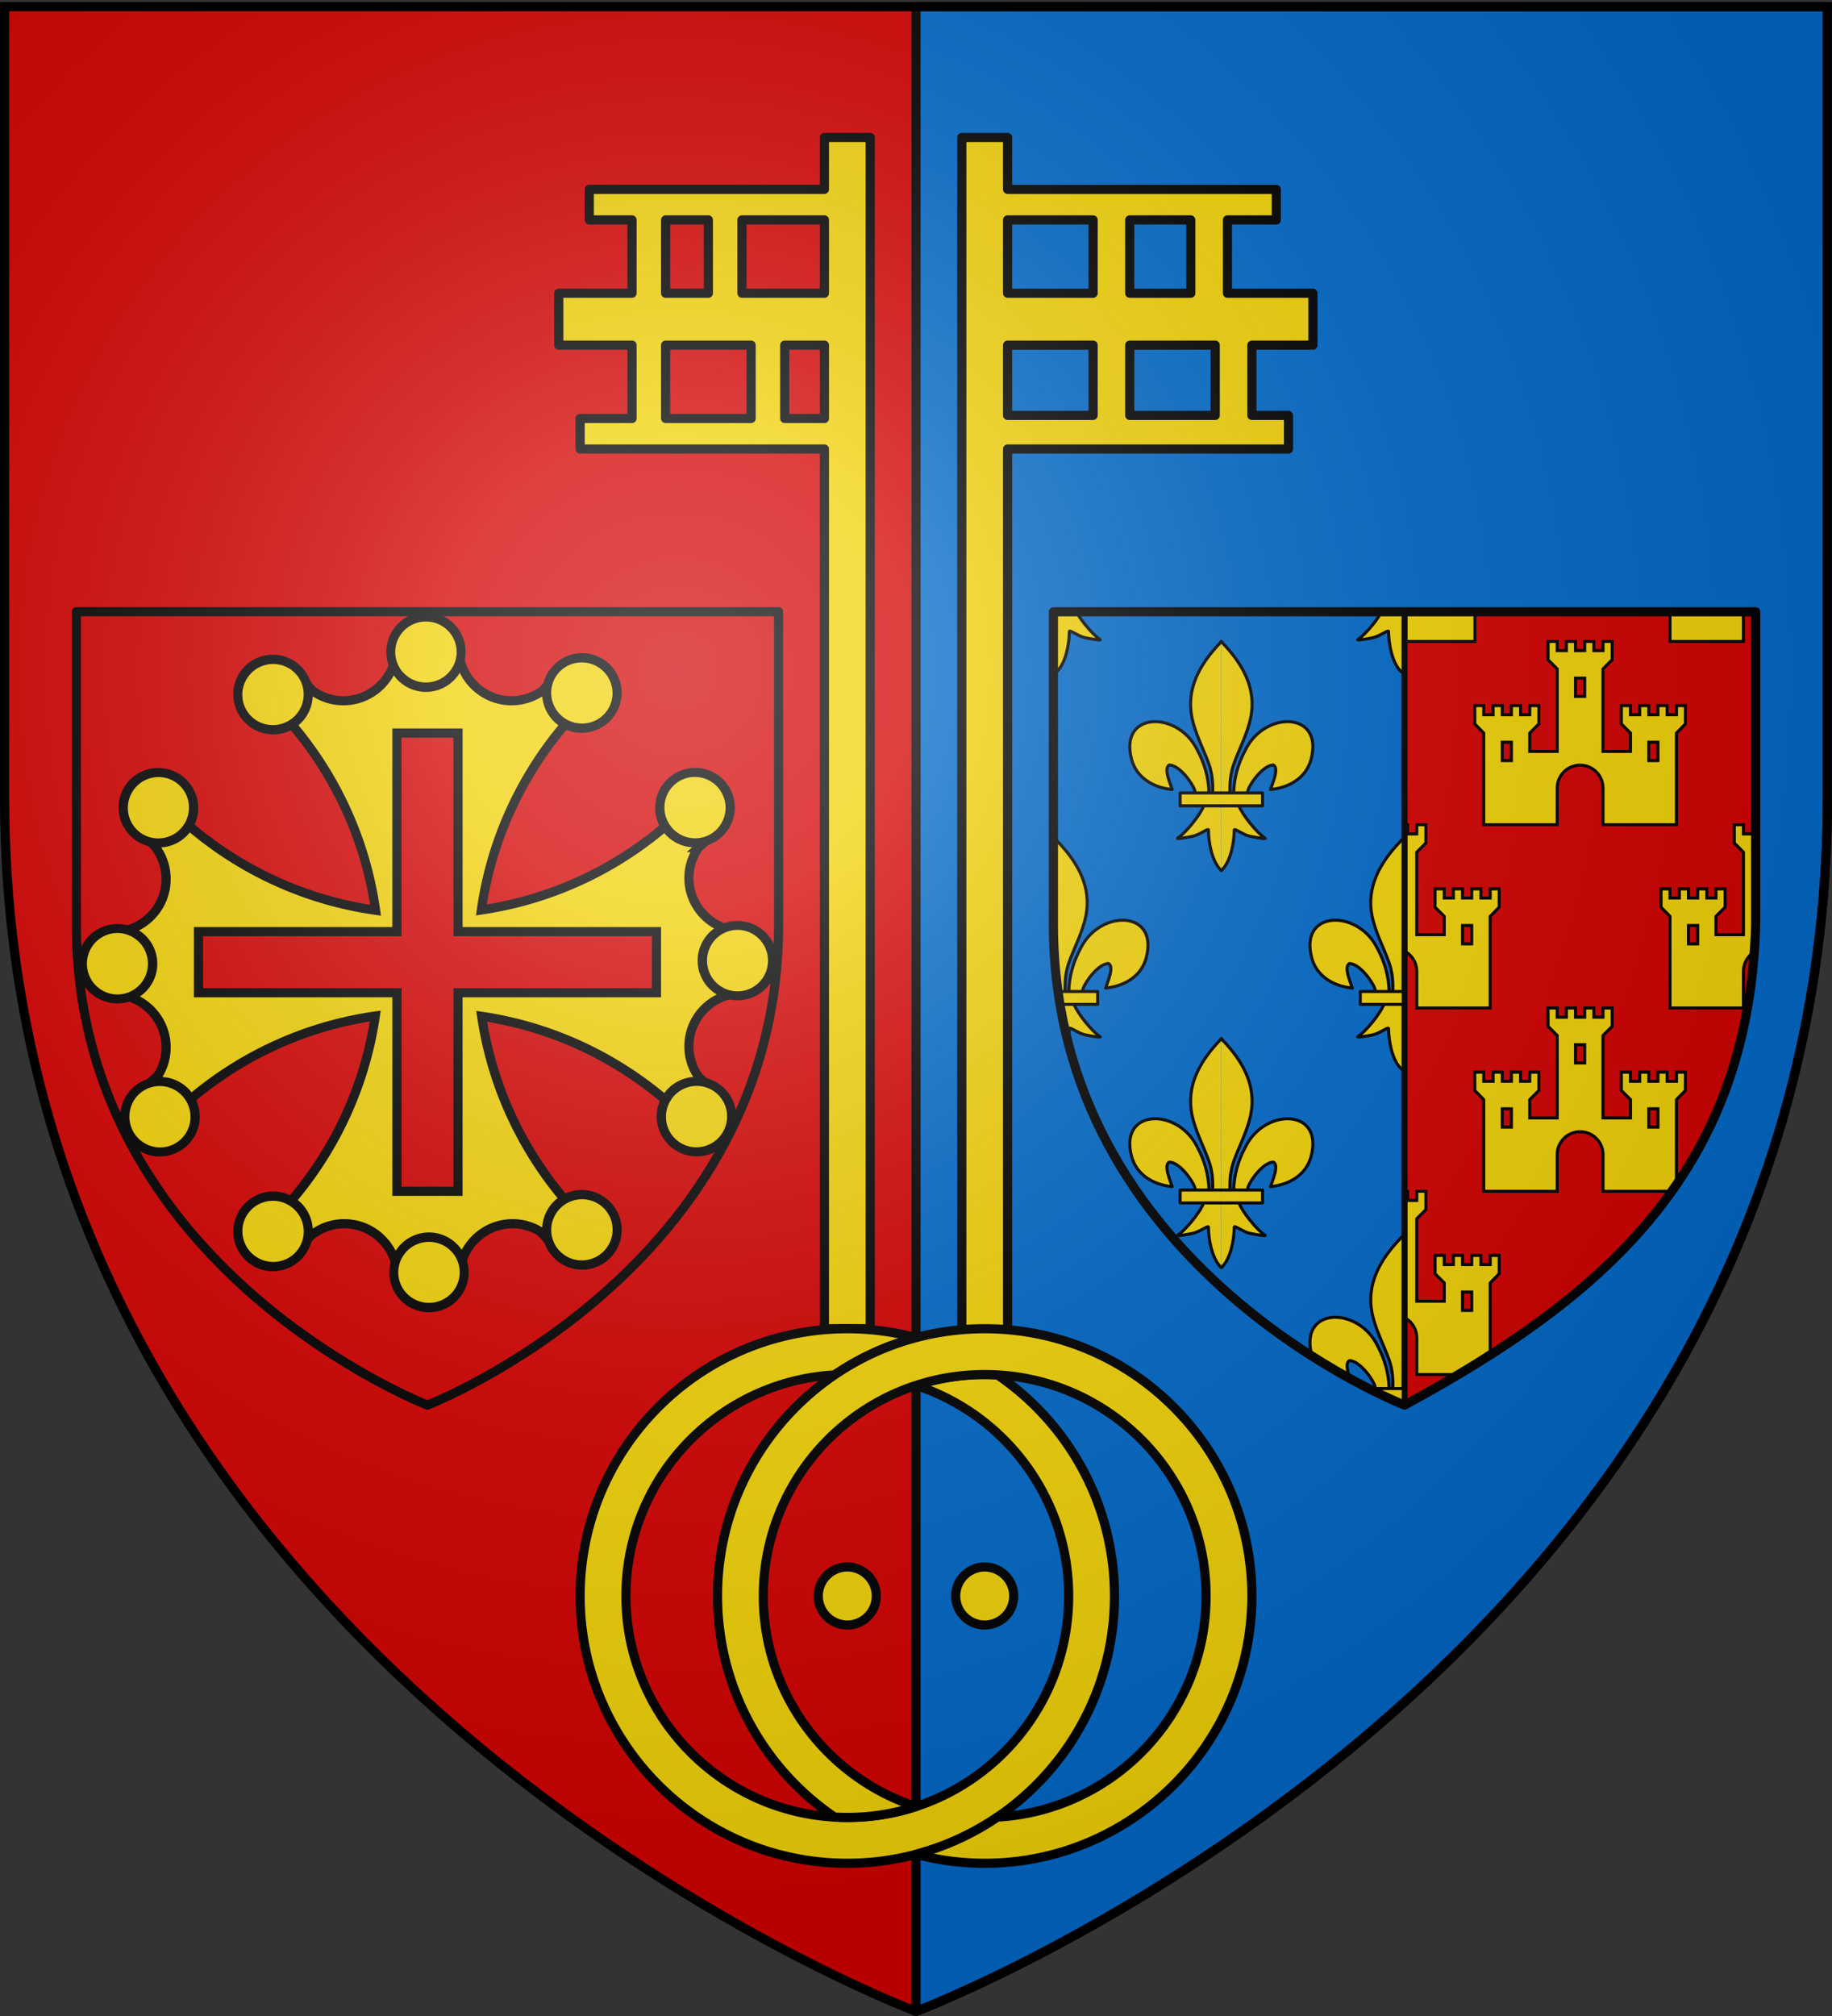 <svg xmlns="http://www.w3.org/2000/svg" xmlns:xlink="http://www.w3.org/1999/xlink" width="600" height="660" version="1.0"><rect width="100%" height="100%" fill="#333333" stroke="none"/><defs><radialGradient xlink:href="#a" id="f" cx="221.445" cy="226.331" r="300" fx="221.445" fy="226.331" gradientTransform="matrix(1.353 0 0 1.349 -77.63 -85.747)" gradientUnits="userSpaceOnUse"/><linearGradient id="a"><stop offset="0" style="stop-color:#fff;stop-opacity:.314"/><stop offset=".19" style="stop-color:#fff;stop-opacity:.251"/><stop offset=".6" style="stop-color:#6b6b6b;stop-opacity:.125"/><stop offset="1" style="stop-color:#000;stop-opacity:.125"/></linearGradient></defs><g style="display:inline"><path d="M300 658.5s298.5-112.32 298.5-397.772V2.176H1.5v258.552C1.5 546.18 300 658.5 300 658.5" style="fill:#d40000;fill-opacity:1;fill-rule:evenodd;stroke:none;stroke-width:1px;stroke-linecap:butt;stroke-linejoin:miter;stroke-opacity:1"/><use xlink:href="#b" width="600" height="660" transform="translate(61 60)"/><use xlink:href="#b" width="600" height="660" transform="matrix(-1 0 0 1 974 180)"/><use xlink:href="#b" width="600" height="660" transform="matrix(-1 0 0 1 974 60)"/><use xlink:href="#b" width="600" height="660" transform="matrix(-1 0 0 1 1035 120)"/><use xlink:href="#b" width="600" height="660" transform="translate(0 120)"/><use xlink:href="#b" width="600" height="660" transform="matrix(-1 0 0 1 969 -60)"/><use xlink:href="#b" width="600" height="660" transform="translate(61 -60)"/><use xlink:href="#b" width="600" height="660" transform="matrix(-1 0 0 1 1035 0)"/><path id="b" d="M518.406 228H516v-6h2.625m.375-9h-3v-3h-3v3h-3v-3h-3v6l3 3v27h-9v-6l3-3v-6h-3v3h-3v-3h-3v3h-3v-3h-3v3h-3.062v-3H483v6l2.938 3v30H510v-12c0-4.14 3.36-7.5 7.5-7.5M492 243h3v6h-3z" style="fill:#f2d207;fill-opacity:1;fill-rule:evenodd;stroke:#000;stroke-width:1;stroke-linecap:butt;stroke-linejoin:miter;stroke-miterlimit:4;stroke-dasharray:none;stroke-opacity:1"/><path d="M335 190h125v280H335z" style="opacity:1;fill:#0169c9;fill-opacity:1;fill-rule:evenodd;stroke:#000;stroke-width:2;stroke-linecap:round;stroke-linejoin:round;stroke-miterlimit:4;stroke-dasharray:none;stroke-dashoffset:0;stroke-opacity:1"/><g id="c" style="stroke:#000;stroke-width:11.963;stroke-linecap:round;stroke-linejoin:round;stroke-miterlimit:4;stroke-dasharray:none;stroke-opacity:1"><path d="m400 210-.375.469c-6.697 6.968-11.188 15.018-9.25 24.469 1.07 5.213 3.672 10.04 5.5 15.062 1.143 3.151 1.417 6.438 1.281 9.75l-2.844 3.875c-1.187 3.214-6.02 9.072-8.593 10.75-.668.435 3.18-.228 4.906-.594 2.265-.479 5.225-2.822 5.156-2-.006 3.765 1.08 10.051 3.938 12.938L400 285m-21.656-48.75c-5.591-.011-9.993 4.019-7.719 12.406 1.577 5.818 6.916 9.226 13.281 9.813-.46-1.533-2.977-6.971-.937-8.031 3.262.118 7.307 5.56 8.281 8.156.14.372.093.82.25 1.187l4.469-.031c-.121-5.088-1.447-9.8-3.875-14.281-2.98-6.051-8.817-9.21-13.75-9.219" style="fill:#f2d207;fill-opacity:1;fill-rule:evenodd;stroke:#000;stroke-width:1;stroke-linecap:round;stroke-linejoin:round;stroke-miterlimit:4;stroke-dasharray:none;stroke-opacity:1"/><path d="M400 259.594h-13.5v4.219H400" style="fill:#f2d207;fill-opacity:1;stroke:#000;stroke-width:1;stroke-linecap:round;stroke-linejoin:round;stroke-miterlimit:4;stroke-dasharray:none;stroke-opacity:1"/></g><use xlink:href="#c" width="600" height="660" transform="translate(0 130)"/><use xlink:href="#c" id="d" width="600" height="660" x="0" y="0" transform="translate(59 65)"/><use xlink:href="#d" width="600" height="660" transform="matrix(-1 0 0 1 805 0)"/><use xlink:href="#c" width="600" height="660" transform="translate(59 195)"/><use xlink:href="#c" width="600" height="660" transform="translate(59 -65)"/><use xlink:href="#c" width="600" height="660" transform="matrix(-1 0 0 1 746 -65)"/><use xlink:href="#c" width="600" height="660" transform="matrix(-1 0 0 1 800 0)"/><use xlink:href="#c" width="600" height="660" transform="matrix(-1 0 0 1 800 130)"/><path d="M300 2.188V658.5s298.5-112.33 298.5-397.781V2.188zm45 198.093h230v102.313C572.804 382.178 527.08 423.693 460 460c0 0-115-44.442-115-157.406z" style="opacity:1;fill:#0169c9;fill-opacity:1;fill-rule:evenodd;stroke:#000;stroke-width:3;stroke-linecap:round;stroke-linejoin:round;stroke-miterlimit:4;stroke-dasharray:none;stroke-dashoffset:0;stroke-opacity:1"/></g><g style="display:inline"><path d="M270 45v17h-77v10h14v24h-24v17h24v24h-17v10h80v288h15V45zm-52 27h14v24h-14zm25 0h27v24h-27zm-25 41h28v24h-28zm39 0h13v24h-13zM315 45v395h15V147h92v-11h-12v-23h20V96h-28V72h16V62h-88V45zm15 27h28v24h-28zm40 0h20v24h-20zm-40 41h28v23h-28zm40 0h28v23h-28z" style="opacity:1;fill:#f2d207;fill-opacity:1;fill-rule:evenodd;stroke:#000;stroke-width:3;stroke-linecap:round;stroke-linejoin:round;stroke-miterlimit:4;stroke-dasharray:none;stroke-dashoffset:0;stroke-opacity:1"/><path id="e" d="M277.5 435c-48.3 0-87.5 39.2-87.5 87.5s39.2 87.5 87.5 87.5 87.5-39.2 87.5-87.5c0-30.068-15.191-56.622-38.312-72.375A72.373 72.373 0 0 0 300 453.563c29.016 9.473 49.999 36.77 49.999 68.937 0 40.02-32.48 72.5-72.5 72.5S205 562.52 205 522.5c0-38.61 30.244-70.198 68.313-72.375A87.2 87.2 0 0 1 300 437.938 87.4 87.4 0 0 0 277.5 435m0 78c-5.244 0-9.5 4.256-9.5 9.5s4.256 9.5 9.5 9.5 9.5-4.256 9.5-9.5-4.256-9.5-9.5-9.5" style="opacity:1;fill:#f2d207;fill-opacity:1;fill-rule:evenodd;stroke:#000;stroke-width:3;stroke-linecap:round;stroke-linejoin:round;stroke-miterlimit:4;stroke-dasharray:none;stroke-dashoffset:0;stroke-opacity:1"/><path d="M140 460s115-44.45 115-157.413v-102.32H25v102.32C25 415.55 140 460 140 460" style="fill:none;fill-opacity:1;fill-rule:evenodd;stroke:#000;stroke-width:3;stroke-linecap:round;stroke-linejoin:round;stroke-miterlimit:4;stroke-dasharray:none;stroke-opacity:1;display:inline"/><path d="M140 211.875c-3.442 0-6.832.201-10.187.531-.209 9.416-7.91 17-17.375 17-3.707 0-7.152-1.203-9.97-3.187a136 136 0 0 0-4.937-5.188 103 103 0 0 0-11.5 6.094 122 122 0 0 1 3.844 3.781c.678.81 1.396 1.548 2.156 2.281.05.048.107.11.156.157 16.234 17.522 27.3 39.865 30.813 64.656-27.807-3.939-52.52-17.399-70.812-36.969-2.271 3.686-4.356 7.527-6.157 11.5a137 137 0 0 0 4.438 4.25 17.36 17.36 0 0 1 3.937 11c0 9.48-7.626 17.16-17.062 17.344-.309 3.245-.438 6.55-.438 9.875 0 3.55.15 7.074.5 10.531 9.405.22 17 7.918 17 17.375 0 3.382-.978 6.521-2.656 9.188a141 141 0 0 0-5.719 5.375c1.863 4.11 4.01 8.073 6.375 11.875 18.253-19.42 42.842-32.78 70.5-36.719-4.054 27.559-17.436 52.096-36.875 70.25 3.695 2.276 7.548 4.29 11.531 6.094a128 128 0 0 0 4.313-4.5 17.24 17.24 0 0 1 10.875-3.844c9.472 0 17.18 7.605 17.375 17.031q4.877.467 9.875.469c3.55 0 7.042-.212 10.5-.562h.031c.233-9.394 7.926-16.938 17.375-16.938 3.395 0 6.546.998 9.219 2.688 1.73 1.941 3.508 3.82 5.344 5.656a103 103 0 0 0 11.906-6.344c-19.27-18.112-32.573-42.512-36.625-69.906 27.387 4.054 51.768 17.36 69.875 36.625a103 103 0 0 0 6.344-11.906 134 134 0 0 0-5.188-4.938c-1.977-2.822-3.156-6.238-3.156-9.937 0-9.458 7.564-17.156 16.969-17.375a104 104 0 0 0 0-20.375c-9.405-.22-16.969-7.918-16.969-17.375 0-3.718 1.192-7.147 3.188-9.97a134 134 0 0 0 5.156-4.906 103 103 0 0 0-6.125-11.53 118 118 0 0 1-3.938 4.03 30 30 0 0 0-2.281 2.157c-17.357 16.066-39.459 27.077-63.969 30.687 3.941-27.658 17.324-52.285 36.75-70.531a103 103 0 0 0-11.906-6.344 141 141 0 0 0-4.906 5.156c-2.837 2.014-6.296 3.22-10.031 3.22-9.465 0-17.168-7.585-17.375-17-3.356-.33-6.747-.532-10.188-.532zM130 240h20v65h65v20h-65v65h-20v-65H65v-20h65z" style="fill:#f2d207;fill-opacity:1;fill-rule:evenodd;stroke:#000;stroke-width:3;stroke-linecap:butt;stroke-linejoin:miter;stroke-miterlimit:4;stroke-dasharray:none;stroke-opacity:1"/><path d="M1455 387.862a20.5 19.5 0 1 1-41 0 20.5 19.5 0 1 1 41 0z" style="fill:#f2d207;fill-opacity:1;fill-rule:evenodd;stroke:#000;stroke-width:5.203;stroke-linecap:butt;stroke-linejoin:miter;stroke-miterlimit:4;stroke-dasharray:none;stroke-opacity:1" transform="matrix(.562 0 0 .591 -666.687 -15.773)"/><path d="M1455 387.862a20.5 19.5 0 1 1-41 0 20.5 19.5 0 1 1 41 0z" style="fill:#f2d207;fill-opacity:1;fill-rule:evenodd;stroke:#000;stroke-width:5.203;stroke-linecap:butt;stroke-linejoin:miter;stroke-miterlimit:4;stroke-dasharray:none;stroke-opacity:1" transform="matrix(.487 -.281 .296 .512 -723.996 431.89)"/><path d="M1455 387.862a20.5 19.5 0 1 1-41 0 20.5 19.5 0 1 1 41 0z" style="fill:#f2d207;fill-opacity:1;fill-rule:evenodd;stroke:#000;stroke-width:5.203;stroke-linecap:butt;stroke-linejoin:miter;stroke-miterlimit:4;stroke-dasharray:none;stroke-opacity:1" transform="matrix(-.487 -.281 .296 -.512 673.226 1004.807)"/><path d="M1455 387.862a20.5 19.5 0 1 1-41 0 20.5 19.5 0 1 1 41 0z" style="fill:#f2d207;fill-opacity:1;fill-rule:evenodd;stroke:#000;stroke-width:5.203;stroke-linecap:butt;stroke-linejoin:miter;stroke-miterlimit:4;stroke-dasharray:none;stroke-opacity:1" transform="matrix(-.562 0 0 -.591 946.686 645.774)"/><path d="M1455 387.862a20.5 19.5 0 1 1-41 0 20.5 19.5 0 1 1 41 0z" style="fill:#f2d207;fill-opacity:1;fill-rule:evenodd;stroke:#000;stroke-width:5.203;stroke-linecap:butt;stroke-linejoin:miter;stroke-miterlimit:4;stroke-dasharray:none;stroke-opacity:1" transform="matrix(-.487 .281 -.296 -.512 1003.995 198.109)"/><path d="M1455 387.862a20.5 19.5 0 1 1-41 0 20.5 19.5 0 1 1 41 0z" style="fill:#f2d207;fill-opacity:1;fill-rule:evenodd;stroke:#000;stroke-width:5.203;stroke-linecap:butt;stroke-linejoin:miter;stroke-miterlimit:4;stroke-dasharray:none;stroke-opacity:1" transform="matrix(-.281 .487 -.512 -.296 829.799 -218.234)"/><path d="M1455 387.862a20.5 19.5 0 1 1-41 0 20.5 19.5 0 1 1 41 0z" style="fill:#f2d207;fill-opacity:1;fill-rule:evenodd;stroke:#000;stroke-width:5.203;stroke-linecap:butt;stroke-linejoin:miter;stroke-miterlimit:4;stroke-dasharray:none;stroke-opacity:1" transform="matrix(0 .562 -.591 0 470.771 -491.699)"/><path d="M1455 387.862a20.5 19.5 0 1 1-41 0 20.5 19.5 0 1 1 41 0z" style="fill:#f2d207;fill-opacity:1;fill-rule:evenodd;stroke:#000;stroke-width:5.203;stroke-linecap:butt;stroke-linejoin:miter;stroke-miterlimit:4;stroke-dasharray:none;stroke-opacity:1" transform="matrix(.281 .487 -.512 .296 23.111 -549.009)"/><path d="M1455 387.862a20.5 19.5 0 1 1-41 0 20.5 19.5 0 1 1 41 0z" style="fill:#f2d207;fill-opacity:1;fill-rule:evenodd;stroke:#000;stroke-width:5.203;stroke-linecap:butt;stroke-linejoin:miter;stroke-miterlimit:4;stroke-dasharray:none;stroke-opacity:1" transform="matrix(.487 .281 -.296 .512 -393.226 -374.809)"/><path d="M1455 387.862a20.5 19.5 0 1 1-41 0 20.5 19.5 0 1 1 41 0z" style="fill:#f2d207;fill-opacity:1;fill-rule:evenodd;stroke:#000;stroke-width:5.203;stroke-linecap:butt;stroke-linejoin:miter;stroke-miterlimit:4;stroke-dasharray:none;stroke-opacity:1" transform="matrix(.281 -.487 .512 .296 -549.798 848.234)"/><path d="M1455 387.862a20.5 19.5 0 1 1-41 0 20.5 19.5 0 1 1 41 0z" style="fill:#f2d207;fill-opacity:1;fill-rule:evenodd;stroke:#000;stroke-width:5.203;stroke-linecap:butt;stroke-linejoin:miter;stroke-miterlimit:4;stroke-dasharray:none;stroke-opacity:1" transform="matrix(0 -.562 .591 0 -190.77 1121.697)"/><path d="M1455 387.862a20.5 19.5 0 1 1-41 0 20.5 19.5 0 1 1 41 0z" style="fill:#f2d207;fill-opacity:1;fill-rule:evenodd;stroke:#000;stroke-width:5.203;stroke-linecap:butt;stroke-linejoin:miter;stroke-miterlimit:4;stroke-dasharray:none;stroke-opacity:1" transform="matrix(-.281 -.487 .512 -.296 256.89 1179.006)"/><use xlink:href="#e" width="600" height="660" transform="rotate(180 300 522.5)"/></g><path d="M300 658.5s298.5-112.32 298.5-397.772V2.176H1.5v258.552C1.5 546.18 300 658.5 300 658.5" style="opacity:1;fill:url(#f);fill-opacity:1;fill-rule:evenodd;stroke:none;stroke-width:1px;stroke-linecap:butt;stroke-linejoin:miter;stroke-opacity:1"/><path d="M300 658.5S1.5 546.18 1.5 260.728V2.176h597v258.552C598.5 546.18 300 658.5 300 658.5z" style="opacity:1;fill:none;fill-opacity:1;fill-rule:evenodd;stroke:#000;stroke-width:3;stroke-linecap:butt;stroke-linejoin:miter;stroke-miterlimit:4;stroke-dasharray:none;stroke-opacity:1"/></svg>